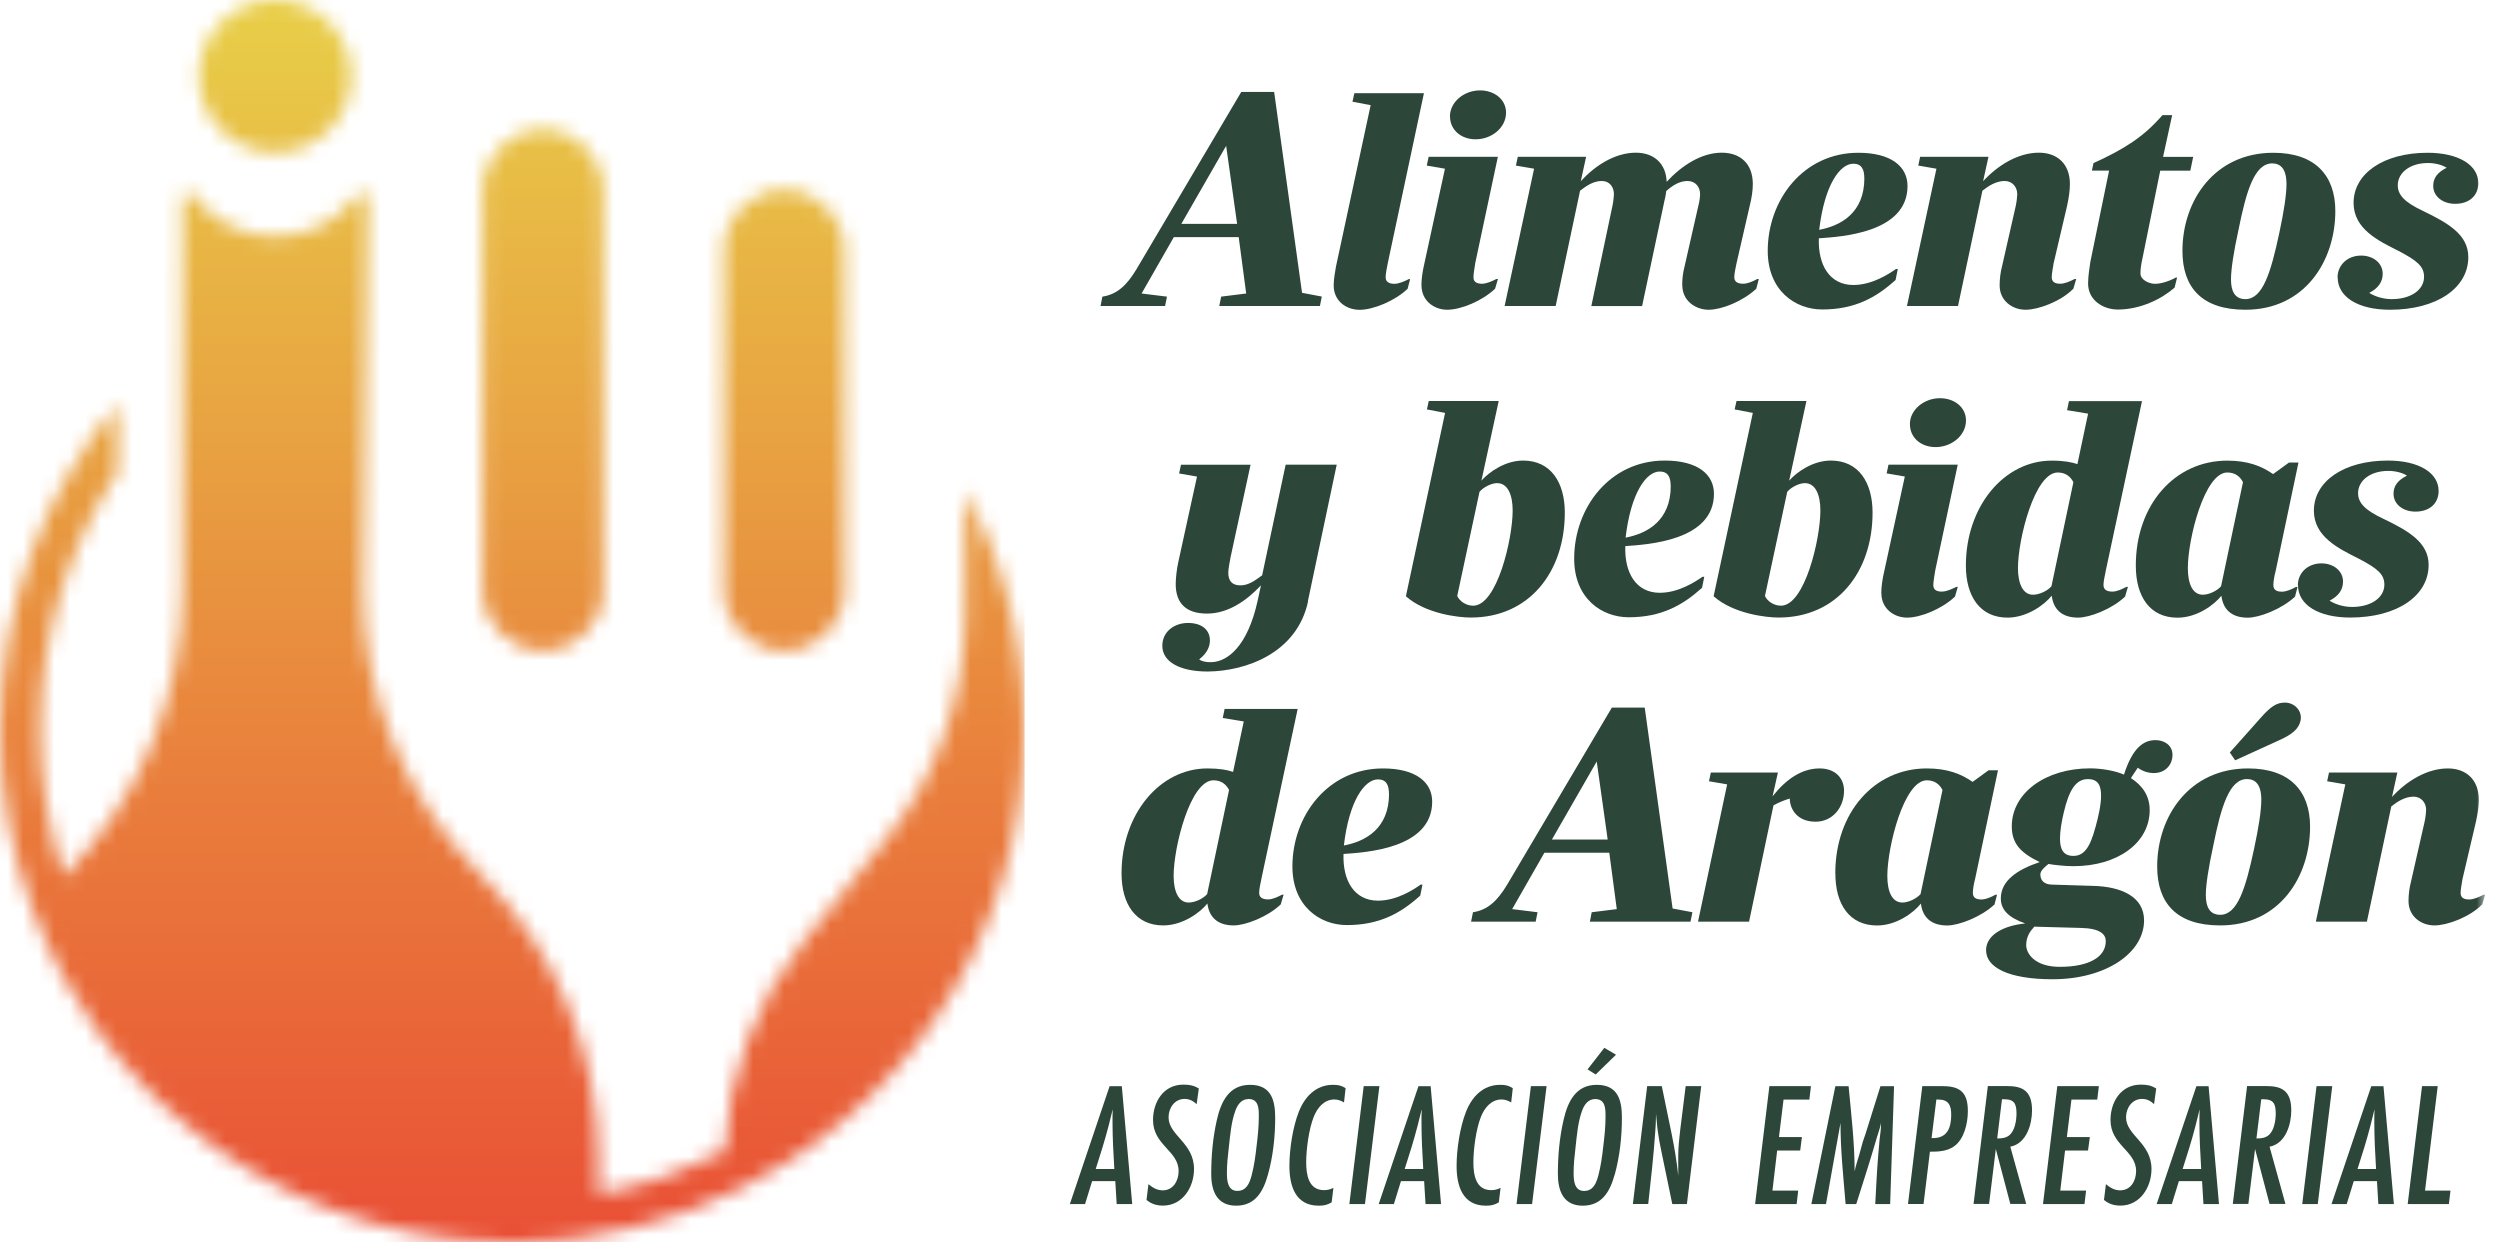 <?xml version="1.0" encoding="UTF-8"?> <svg xmlns="http://www.w3.org/2000/svg" width="161" height="80" viewBox="0 0 161 80" fill="none"><g id="logotipo"><g id="Clip path group"><mask id="mask0_6246_7938" style="mask-type:luminance" maskUnits="userSpaceOnUse" x="0" y="0" width="66" height="80"><g id="clippath"><path id="Vector" d="M11.745 12.759V37.929C11.745 44.841 9.015 51.466 4.159 56.367C4.137 56.389 4.119 56.411 4.097 56.434C3.127 53.463 2.591 50.295 2.591 47.007C2.591 40.878 4.427 35.177 7.564 30.406V26.01C2.846 31.715 0 39.024 0 47.007C0 51.117 0.759 55.049 2.131 58.676C2.131 58.676 2.131 58.685 2.135 58.69C2.421 59.445 2.734 60.187 3.074 60.915C3.083 60.937 3.096 60.959 3.105 60.982C3.252 61.294 3.409 61.607 3.565 61.92C3.614 62.018 3.668 62.117 3.717 62.215C3.873 62.519 4.034 62.818 4.199 63.113C4.24 63.189 4.284 63.265 4.329 63.341C4.87 64.288 5.455 65.204 6.08 66.088C6.152 66.186 6.219 66.285 6.29 66.379C6.478 66.638 6.67 66.892 6.862 67.142C6.947 67.25 7.032 67.357 7.117 67.469C7.313 67.719 7.514 67.969 7.72 68.215C7.756 68.259 7.791 68.299 7.827 68.34C8.247 68.836 8.68 69.314 9.127 69.783C9.23 69.89 9.333 69.997 9.435 70.104C9.636 70.305 9.837 70.507 10.043 70.707C10.177 70.837 10.307 70.962 10.441 71.087C10.642 71.275 10.843 71.463 11.053 71.646C11.2 71.775 11.352 71.905 11.499 72.034C11.83 72.316 12.161 72.593 12.5 72.861C12.697 73.017 12.889 73.174 13.085 73.321C13.277 73.469 13.474 73.607 13.671 73.75C13.858 73.888 14.05 74.022 14.242 74.156C14.439 74.29 14.636 74.424 14.832 74.554C15.042 74.693 15.257 74.831 15.471 74.965C15.654 75.081 15.837 75.197 16.025 75.309C16.405 75.537 16.785 75.756 17.173 75.97C17.325 76.055 17.481 76.131 17.638 76.212C17.91 76.355 18.183 76.498 18.46 76.632C18.639 76.721 18.822 76.806 19.005 76.891C19.273 77.016 19.541 77.136 19.809 77.252C19.983 77.328 20.162 77.409 20.336 77.48C20.68 77.623 21.029 77.757 21.377 77.891C21.48 77.931 21.578 77.972 21.681 78.007C22.123 78.168 22.57 78.32 23.026 78.463C23.182 78.512 23.343 78.557 23.504 78.606C23.821 78.7 24.142 78.794 24.464 78.879C24.634 78.923 24.804 78.968 24.978 79.013C25.326 79.102 25.675 79.178 26.028 79.254C26.162 79.285 26.296 79.317 26.43 79.343C26.912 79.442 27.395 79.526 27.882 79.602C27.998 79.62 28.114 79.634 28.235 79.651C28.619 79.705 29.003 79.754 29.387 79.799C29.553 79.817 29.723 79.835 29.888 79.848C30.245 79.879 30.607 79.906 30.969 79.928C31.125 79.938 31.282 79.951 31.442 79.955C31.952 79.978 32.457 79.996 32.97 79.996H32.997C33.507 79.996 34.007 79.982 34.507 79.955C34.775 79.942 35.043 79.92 35.311 79.902C35.521 79.888 35.736 79.875 35.946 79.853C36.303 79.821 36.656 79.781 37.014 79.736C37.107 79.728 37.201 79.714 37.299 79.701C42.191 79.062 46.739 77.355 50.715 74.818C50.715 74.818 50.72 74.818 50.724 74.813C52.029 73.982 53.266 73.062 54.437 72.057C54.45 72.043 54.464 72.034 54.477 72.021C55.634 71.029 56.72 69.957 57.725 68.818C57.752 68.787 57.779 68.755 57.805 68.724C58.292 68.165 58.761 67.598 59.213 67.008C59.221 66.999 59.23 66.986 59.239 66.977C59.695 66.383 60.128 65.771 60.539 65.141C60.575 65.087 60.611 65.029 60.647 64.976C61.017 64.408 61.37 63.823 61.706 63.233C61.746 63.162 61.79 63.09 61.831 63.019C62.184 62.385 62.519 61.737 62.831 61.076C62.867 61 62.898 60.924 62.934 60.848C63.207 60.263 63.457 59.673 63.694 59.07C63.743 58.944 63.796 58.819 63.841 58.694C64.096 58.029 64.332 57.35 64.542 56.662C64.565 56.581 64.587 56.496 64.614 56.416C64.797 55.808 64.958 55.192 65.101 54.566C65.141 54.401 65.177 54.24 65.213 54.075C65.364 53.373 65.503 52.668 65.61 51.953C65.619 51.89 65.624 51.832 65.632 51.77C65.726 51.113 65.798 50.447 65.856 49.777C65.869 49.59 65.887 49.406 65.9 49.219C65.95 48.486 65.981 47.749 65.981 47.003C65.981 46.355 65.959 45.716 65.923 45.082C65.909 44.881 65.892 44.684 65.878 44.488C65.847 44.05 65.807 43.612 65.757 43.179C65.731 42.955 65.704 42.732 65.673 42.508C65.615 42.093 65.552 41.682 65.481 41.271C65.445 41.057 65.409 40.847 65.364 40.637C65.275 40.181 65.177 39.734 65.07 39.287C65.034 39.131 64.998 38.975 64.962 38.823C64.806 38.215 64.636 37.612 64.448 37.018C64.44 36.982 64.426 36.951 64.413 36.915C64.234 36.361 64.042 35.816 63.837 35.276C63.778 35.128 63.716 34.981 63.658 34.833C63.551 34.561 63.448 34.288 63.332 34.02V34.06C62.97 33.212 62.586 32.376 62.157 31.567V39.524C62.157 44.832 60.338 49.983 57.01 54.115L51.77 60.615C48.66 64.475 46.891 69.22 46.668 74.156C44.139 75.434 41.41 76.368 38.541 76.9V74.719C38.541 67.826 35.812 61.218 30.956 56.331C26.095 51.444 23.37 44.836 23.37 37.943L23.682 12.777C23.682 12.429 23.24 12.268 23.035 12.545C21.824 14.171 19.898 15.225 17.723 15.225C15.547 15.225 13.613 14.166 12.402 12.536C12.33 12.438 12.228 12.397 12.125 12.397C11.937 12.397 11.754 12.545 11.754 12.768M46.619 16.101V38.023C46.619 40.167 48.356 41.905 50.501 41.905C52.645 41.905 54.383 40.167 54.383 38.023V16.101C54.383 13.957 52.645 12.219 50.501 12.219C48.356 12.219 46.619 13.957 46.619 16.101ZM31.081 12.219V38.023C31.081 40.167 32.818 41.905 34.963 41.905C37.107 41.905 38.845 40.167 38.845 38.023V12.219C38.845 10.074 37.107 8.336 34.963 8.336C32.818 8.336 31.081 10.074 31.081 12.219ZM12.808 4.905C12.808 7.613 15.011 9.811 17.714 9.811C20.417 9.811 22.619 7.608 22.619 4.905C22.619 2.202 20.417 0 17.714 0C15.011 0 12.808 2.202 12.808 4.905Z" fill="white"></path></g></mask><g mask="url(#mask0_6246_7938)"><g id="Group"><path id="Vector_2" d="M65.985 0H0V80H65.985V0Z" fill="url(#paint0_linear_6246_7938)"></path></g></g></g><g id="Clip path group_2"><mask id="mask1_6246_7938" style="mask-type:luminance" maskUnits="userSpaceOnUse" x="0" y="0" width="161" height="80"><g id="clippath-1"><path id="Vector_3" d="M160.031 0H0V80H160.031V0Z" fill="white"></path></g></mask><g mask="url(#mask1_6246_7938)"><g id="Group_2"><path id="Vector_4" d="M84.999 19.706H78.522L78.642 19.103L80.255 18.902L79.772 15.27H75.595L73.518 18.902L75.153 19.103L75.032 19.706H70.873L70.994 19.103C71.941 18.96 72.566 18.375 73.196 17.325L79.938 5.919H82.055L83.851 18.857L85.124 19.099L85.004 19.702L84.999 19.706ZM78.964 9.391L76.078 14.417H79.67L78.964 9.391Z" fill="#2D463A"></path><path id="Vector_5" d="M85.889 18.375C85.889 17.951 85.991 17.468 86.032 17.187L88.27 6.773L87.099 6.549L87.22 6.004H91.701L89.378 16.923C89.32 17.204 89.235 17.629 89.235 17.852C89.235 18.156 89.458 18.277 89.802 18.277C90.084 18.277 90.45 18.116 90.731 17.973H90.812L90.651 18.598C89.825 19.385 88.431 19.952 87.564 19.952C86.697 19.952 85.889 19.389 85.889 18.379" fill="#2D463A"></path><path id="Vector_6" d="M91.54 18.375C91.54 17.951 91.62 17.468 91.683 17.182L93.055 10.865L91.884 10.664L92.005 10.097H96.463L95.011 16.919C94.971 17.2 94.891 17.625 94.891 17.848C94.891 18.152 95.092 18.272 95.436 18.272C95.74 18.272 96.084 18.111 96.365 17.968H96.468L96.284 18.594C95.458 19.38 94.087 19.948 93.198 19.948C92.371 19.948 91.544 19.38 91.544 18.375M93.376 7.497C93.376 6.567 94.283 5.821 95.315 5.821C96.244 5.821 96.99 6.407 96.99 7.255C96.99 8.225 96.061 8.971 95.034 8.971C94.087 8.971 93.381 8.363 93.381 7.497" fill="#2D463A"></path><path id="Vector_7" d="M108.333 18.375C108.333 17.951 108.391 17.508 108.476 17.204L109.365 13.291C109.446 13.009 109.486 12.643 109.486 12.505C109.486 12.062 109.205 11.656 108.677 11.656C108.15 11.656 107.69 11.96 107.306 12.303C107.283 12.464 107.266 12.648 107.203 12.871L105.751 19.711H102.481L103.835 13.291C103.897 13.009 103.937 12.643 103.937 12.505C103.937 12.062 103.674 11.656 103.151 11.656C102.628 11.656 102.164 11.96 101.757 12.281L100.185 19.706H96.897L98.795 10.865L97.625 10.664L97.745 10.097H102.146L101.802 11.669C102.731 10.659 104 9.833 105.354 9.833C106.502 9.833 107.292 10.521 107.333 11.709C108.28 10.682 109.553 9.833 110.884 9.833C112.077 9.833 112.881 10.539 112.881 11.852C112.881 12.236 112.819 12.719 112.68 13.264L111.831 16.959C111.773 17.24 111.688 17.624 111.688 17.848C111.688 18.151 111.912 18.272 112.256 18.272C112.56 18.272 112.904 18.111 113.163 17.968H113.266L113.105 18.594C112.216 19.42 110.862 19.948 110.035 19.948C109.209 19.948 108.342 19.385 108.342 18.375" fill="#2D463A"></path><path id="Vector_8" d="M113.842 16.155C113.842 12.884 116.125 9.838 119.676 9.838C121.794 9.838 122.844 10.727 122.844 11.978C122.844 15.024 118.506 15.248 117.134 15.346C117.072 17.084 117.84 18.353 119.355 18.353C120.543 18.353 121.615 17.665 122.098 17.325H122.218L122.075 18.031C120.825 19.161 119.453 19.93 117.353 19.93C115.615 19.93 113.842 18.719 113.842 16.155ZM120.061 11.473C120.061 10.928 119.9 10.543 119.355 10.543C118.488 10.543 117.496 11.915 117.157 14.801C118.551 14.537 120.065 13.711 120.065 11.473" fill="#2D463A"></path><path id="Vector_9" d="M133.521 18.594C132.712 19.42 131.26 19.948 130.452 19.948C129.603 19.948 128.776 19.38 128.776 18.375C128.776 17.951 128.839 17.508 128.919 17.204L129.808 13.291C129.871 13.009 129.911 12.643 129.911 12.505C129.911 12.062 129.607 11.656 129.102 11.656C128.557 11.656 128.075 11.96 127.668 12.281L126.096 19.706H122.808L124.706 10.865L123.536 10.664L123.656 10.097H128.057L127.713 11.669C128.642 10.659 129.951 9.833 131.305 9.833C132.475 9.833 133.302 10.539 133.302 11.852C133.302 12.236 133.239 12.719 133.119 13.264L132.252 16.959C132.212 17.24 132.131 17.624 132.131 17.848C132.131 18.151 132.332 18.272 132.676 18.272C132.98 18.272 133.324 18.111 133.606 17.968H133.708L133.525 18.594H133.521Z" fill="#2D463A"></path><path id="Vector_10" d="M134.473 18.25C134.473 17.767 134.575 17.2 134.616 16.878L135.826 10.986H134.718L134.821 10.503C136.818 9.596 138.051 8.81 139.262 7.416H139.887L139.302 10.101H141.241L141.058 10.99H139.119L137.966 16.682C137.886 17.026 137.846 17.348 137.846 17.611C137.846 18.013 138.373 18.277 138.793 18.277C139.257 18.277 139.843 18.036 140.124 17.875H140.204L140.044 18.523C139.195 19.269 137.823 19.934 136.389 19.934C135.46 19.934 134.473 19.349 134.473 18.259" fill="#2D463A"></path><path id="Vector_11" d="M144.605 19.948C141.8 19.948 140.549 18.514 140.549 16.155C140.549 12.907 142.626 9.838 146.401 9.838C149.086 9.838 150.395 11.29 150.395 13.59C150.395 16.798 148.438 19.948 144.605 19.948ZM146.339 10.521C145.186 10.521 144.663 12.299 144.159 14.801C143.837 16.275 143.676 17.365 143.676 17.991C143.676 18.679 143.877 19.264 144.605 19.264C145.713 19.264 146.24 17.571 146.786 15.007C147.089 13.595 147.25 12.523 147.25 11.839C147.25 11.156 147.049 10.526 146.343 10.526" fill="#2D463A"></path><path id="Vector_12" d="M150.538 17.87C150.538 17.062 151.186 16.459 152.053 16.459C152.861 16.459 153.446 16.963 153.446 17.629C153.446 18.152 153.165 18.558 152.58 18.862C152.964 19.103 153.487 19.264 154.032 19.264C155.265 19.264 156.109 18.661 156.109 17.83C156.109 17.182 155.707 16.802 154.456 16.155C153.165 15.507 151.57 14.743 151.57 13.068C151.57 11.169 153.509 9.838 156.332 9.838C158.329 9.838 159.603 10.624 159.603 11.794C159.603 12.603 159.017 13.126 158.111 13.126C157.302 13.126 156.699 12.639 156.699 11.973C156.699 11.468 156.962 11.106 157.565 10.803C157.244 10.602 156.797 10.499 156.355 10.499C155.202 10.499 154.416 11.124 154.416 11.933C154.416 12.54 154.84 13.023 156.051 13.59C157.646 14.359 158.959 15.105 158.959 16.557C158.959 18.554 156.922 19.948 153.916 19.948C151.856 19.948 150.547 19.121 150.547 17.87" fill="#2D463A"></path><path id="Vector_13" d="M84.24 38.725C83.534 42.053 80.246 43.223 77.78 43.246C75.944 43.246 74.853 42.598 74.853 41.593C74.853 40.663 75.64 40.118 76.507 40.118C77.373 40.118 77.918 40.543 77.918 41.249C77.918 41.633 77.735 42.075 77.23 42.459C77.351 42.58 77.672 42.66 78.016 42.643C79.044 42.62 80.335 41.633 80.983 38.725L81.206 37.697C80.277 38.684 79.089 39.515 77.735 39.515C76.381 39.515 75.716 38.85 75.716 37.617C75.716 37.255 75.778 36.67 75.877 36.223L77.087 30.692L75.935 30.491L76.055 29.928H80.536L79.245 35.901C79.183 36.205 79.102 36.687 79.102 36.871C79.102 37.416 79.343 37.697 79.888 37.697C80.433 37.697 80.858 37.353 81.282 37.049L82.797 29.924H86.085L84.226 38.725H84.24Z" fill="#2D463A"></path><path id="Vector_14" d="M94.716 39.77C93.93 39.77 91.808 39.529 90.539 38.399L93.063 26.591L91.893 26.367L92.013 25.823H96.517L95.404 30.951C95.909 30.388 96.937 29.66 98.089 29.66C99.863 29.66 100.774 31.054 100.774 33.011C100.774 36.844 98.473 39.77 94.721 39.77M96.432 31.112C96.007 31.112 95.485 31.416 95.279 31.679L93.845 38.381C94.006 38.725 94.412 39.006 94.873 39.006C96.405 39.006 97.415 34.726 97.415 32.872C97.415 31.863 97.093 31.116 96.427 31.116" fill="#2D463A"></path><path id="Vector_15" d="M101.377 35.977C101.377 32.707 103.66 29.66 107.212 29.66C109.329 29.66 110.379 30.549 110.379 31.8C110.379 34.847 106.041 35.07 104.67 35.169C104.607 36.907 105.375 38.175 106.89 38.175C108.078 38.175 109.15 37.487 109.633 37.148H109.754L109.611 37.854C108.36 38.984 106.988 39.752 104.888 39.752C103.151 39.752 101.377 38.542 101.377 35.977ZM107.591 31.295C107.591 30.75 107.43 30.366 106.885 30.366C106.019 30.366 105.027 31.738 104.687 34.624C106.081 34.36 107.596 33.533 107.596 31.295" fill="#2D463A"></path><path id="Vector_16" d="M114.535 39.77C113.748 39.77 111.626 39.529 110.357 38.399L112.882 26.591L111.711 26.367L111.832 25.823H116.335L115.223 30.951C115.727 30.388 116.755 29.66 117.908 29.66C119.681 29.66 120.593 31.054 120.593 33.011C120.593 36.844 118.292 39.77 114.539 39.77M116.25 31.112C115.826 31.112 115.303 31.416 115.097 31.679L113.663 38.381C113.824 38.725 114.231 39.006 114.691 39.006C116.223 39.006 117.233 34.726 117.233 32.872C117.233 31.863 116.911 31.116 116.246 31.116" fill="#2D463A"></path><path id="Vector_17" d="M121.155 38.198C121.155 37.773 121.236 37.291 121.298 37.005L122.67 30.688L121.499 30.487L121.62 29.924H126.078L124.627 36.746C124.586 37.027 124.506 37.452 124.506 37.675C124.506 37.979 124.707 38.099 125.051 38.099C125.355 38.099 125.699 37.938 125.98 37.795H126.083L125.9 38.421C125.073 39.207 123.702 39.775 122.813 39.775C121.986 39.775 121.16 39.207 121.16 38.202M122.996 27.319C122.996 26.39 123.903 25.644 124.935 25.644C125.864 25.644 126.61 26.229 126.61 27.078C126.61 28.047 125.681 28.793 124.653 28.793C123.706 28.793 123 28.186 123 27.319" fill="#2D463A"></path><path id="Vector_18" d="M135.608 36.786C135.546 37.067 135.465 37.451 135.465 37.675C135.465 37.978 135.689 38.099 136.033 38.099C136.336 38.099 136.658 37.938 136.939 37.795H137.038L136.855 38.421C136.006 39.229 134.576 39.775 133.826 39.775C132.735 39.775 132.231 39.189 132.132 38.363C131.668 38.948 130.537 39.775 129.287 39.775C127.513 39.775 126.602 38.403 126.602 36.424C126.602 32.608 129.063 29.664 132.132 29.664C132.919 29.664 133.423 29.767 133.785 29.888L134.473 26.64L133.12 26.416L133.24 25.831H137.945L135.604 36.79L135.608 36.786ZM132.521 30.428C131.029 30.428 129.957 34.726 129.957 36.585C129.957 37.594 130.278 38.3 130.926 38.3C131.368 38.3 131.896 38.019 132.114 37.755L133.526 31.054C133.343 30.692 133.021 30.428 132.517 30.428" fill="#2D463A"></path><path id="Vector_19" d="M137.546 36.424C137.546 32.51 140.048 29.665 143.439 29.665C144.752 29.665 145.637 30.009 146.387 30.531L147.415 29.785H148.022L146.548 36.79C146.468 37.072 146.405 37.456 146.405 37.679C146.405 37.983 146.606 38.104 146.95 38.104C147.254 38.104 147.598 37.943 147.857 37.8H147.96L147.799 38.425C146.932 39.234 145.498 39.779 144.752 39.779C143.662 39.779 143.157 39.194 143.059 38.367C142.594 38.953 141.486 39.779 140.231 39.779C138.457 39.779 137.546 38.425 137.546 36.428M143.036 37.755L144.448 31.054C144.265 30.692 143.943 30.428 143.439 30.428C141.964 30.428 140.897 34.726 140.897 36.585C140.897 37.594 141.2 38.3 141.866 38.3C142.29 38.3 142.813 38.019 143.036 37.755Z" fill="#2D463A"></path><path id="Vector_20" d="M147.982 37.693C147.982 36.884 148.63 36.281 149.497 36.281C150.306 36.281 150.891 36.786 150.891 37.452C150.891 37.979 150.609 38.381 150.024 38.685C150.408 38.926 150.931 39.087 151.476 39.087C152.709 39.087 153.553 38.483 153.553 37.653C153.553 37.005 153.151 36.625 151.9 35.977C150.609 35.329 149.014 34.566 149.014 32.89C149.014 30.991 150.953 29.66 153.777 29.66C155.774 29.66 157.047 30.446 157.047 31.617C157.047 32.426 156.462 32.948 155.555 32.948C154.746 32.948 154.143 32.466 154.143 31.8C154.143 31.295 154.407 30.933 155.01 30.63C154.688 30.429 154.241 30.326 153.799 30.326C152.647 30.326 151.86 30.951 151.86 31.76C151.86 32.367 152.285 32.85 153.495 33.413C155.09 34.181 156.404 34.927 156.404 36.379C156.404 38.376 154.367 39.77 151.36 39.77C149.3 39.77 147.991 38.944 147.991 37.693" fill="#2D463A"></path><path id="Vector_21" d="M81.233 56.608C81.171 56.89 81.09 57.274 81.09 57.497C81.09 57.801 81.314 57.922 81.657 57.922C81.961 57.922 82.283 57.761 82.564 57.618H82.663L82.48 58.243C81.631 59.052 80.201 59.597 79.451 59.597C78.361 59.597 77.856 59.012 77.757 58.185C77.293 58.77 76.162 59.597 74.912 59.597C73.138 59.597 72.227 58.225 72.227 56.246C72.227 52.431 74.688 49.487 77.757 49.487C78.544 49.487 79.049 49.585 79.41 49.71L80.098 46.462L78.745 46.239L78.865 45.654H83.57L81.229 56.613L81.233 56.608ZM78.146 50.251C76.654 50.251 75.582 54.549 75.582 56.407C75.582 57.417 75.903 58.123 76.551 58.123C76.993 58.123 77.521 57.841 77.74 57.578L79.151 50.876C78.968 50.514 78.646 50.251 78.142 50.251" fill="#2D463A"></path><path id="Vector_22" d="M83.231 55.804C83.231 52.534 85.513 49.487 89.065 49.487C91.183 49.487 92.233 50.376 92.233 51.627C92.233 54.674 87.895 54.897 86.523 54.995C86.46 56.729 87.229 58.002 88.743 58.002C89.932 58.002 91.004 57.314 91.487 56.97H91.607L91.464 57.676C90.213 58.806 88.842 59.575 86.742 59.575C85.004 59.575 83.231 58.364 83.231 55.799M89.449 51.122C89.449 50.577 89.288 50.193 88.743 50.193C87.877 50.193 86.885 51.564 86.545 54.45C87.939 54.187 89.454 53.36 89.454 51.122" fill="#2D463A"></path><path id="Vector_23" d="M108.865 59.356H102.387L102.507 58.748L104.12 58.547L103.638 54.915H99.46L97.383 58.547L99.018 58.748L98.897 59.356H94.738L94.859 58.748C95.806 58.605 96.431 58.02 97.061 56.97L103.803 45.569H105.92L107.716 58.507L108.99 58.748L108.869 59.356H108.865ZM102.829 49.04L99.943 54.066H103.535L102.829 49.04Z" fill="#2D463A"></path><path id="Vector_24" d="M111.228 50.514L110.057 50.313L110.178 49.75H114.498L114.154 51.283C115.043 50.153 116.053 49.487 117.183 49.487C118.193 49.487 118.756 50.112 118.756 50.921C118.756 51.989 118.028 52.918 116.92 52.918C115.709 52.918 115.262 52.069 115.262 51.426C114.918 51.529 114.516 51.689 114.212 51.868L112.64 59.356H109.352L111.228 50.514Z" fill="#2D463A"></path><path id="Vector_25" d="M118.193 56.246C118.193 52.333 120.695 49.487 124.086 49.487C125.399 49.487 126.284 49.831 127.035 50.353L128.062 49.607H128.67L127.195 56.612C127.115 56.894 127.052 57.278 127.052 57.502C127.052 57.805 127.253 57.926 127.597 57.926C127.901 57.926 128.245 57.765 128.504 57.622H128.607L128.446 58.248C127.58 59.056 126.146 59.601 125.399 59.601C124.309 59.601 123.805 59.016 123.706 58.19C123.242 58.775 122.134 59.601 120.883 59.601C119.109 59.601 118.198 58.248 118.198 56.251M123.684 57.578L125.096 50.876C124.913 50.514 124.591 50.251 124.086 50.251C122.612 50.251 121.544 54.548 121.544 56.407C121.544 57.417 121.848 58.123 122.513 58.123C122.938 58.123 123.461 57.841 123.684 57.578Z" fill="#2D463A"></path><path id="Vector_26" d="M127.901 61.21C127.901 60.16 129.112 59.597 130.426 59.472C129.335 59.087 128.853 58.583 128.853 57.859C128.853 56.711 129.921 56.001 131.355 55.518C130.104 54.915 129.559 54.307 129.559 53.217C129.559 51.077 131.717 49.482 134.603 49.482C135.291 49.482 136.198 49.625 136.783 49.884C137.328 48.191 138.016 47.664 138.82 47.664C139.302 47.664 139.91 47.928 139.91 48.633C139.91 49.179 139.508 49.786 138.699 49.786C138.418 49.786 138.034 49.706 137.672 49.442L137.23 50.108C137.976 50.59 138.44 51.256 138.44 52.167C138.44 54.307 136.341 55.782 133.535 55.782C132.972 55.782 132.262 55.701 131.922 55.639C131.779 55.759 131.399 56.041 131.399 56.304C131.399 56.706 131.641 56.97 132.186 56.97L134.768 57.05C136.667 57.09 138.078 57.779 138.078 59.271C138.078 61.37 135.617 63.064 132.186 63.064C129.3 63.064 127.906 62.277 127.906 61.21M135.612 60.606C135.612 60.182 135.268 59.78 133.977 59.758L131.011 59.677C130.729 59.981 130.488 60.325 130.488 60.87C130.488 61.415 131.051 62.264 132.646 62.264C134.562 62.264 135.612 61.616 135.612 60.611M134.947 53.28C135.148 52.551 135.309 51.806 135.309 51.243C135.309 50.595 135.125 50.175 134.46 50.175C133.691 50.175 133.249 50.863 132.905 52.333C132.762 52.918 132.664 53.543 132.664 54.008C132.664 54.674 132.865 55.12 133.53 55.12C134.196 55.12 134.598 54.593 134.942 53.284" fill="#2D463A"></path><path id="Vector_27" d="M142.979 59.597C140.174 59.597 138.923 58.163 138.923 55.804C138.923 52.556 141 49.487 144.775 49.487C147.46 49.487 148.769 50.939 148.769 53.24C148.769 56.447 146.812 59.597 142.979 59.597ZM144.717 50.17C143.565 50.17 143.042 51.949 142.537 54.45C142.215 55.925 142.055 57.015 142.055 57.64C142.055 58.328 142.256 58.913 142.984 58.913C144.092 58.913 144.619 57.22 145.164 54.656C145.468 53.244 145.629 52.172 145.629 51.488C145.629 50.805 145.428 50.175 144.722 50.175M143.605 48.455L145.562 46.257C146.187 45.551 146.589 45.229 147.174 45.247C147.777 45.265 148.264 45.77 148.162 46.378C148.059 46.923 147.639 47.307 146.647 47.731L143.944 48.964L143.6 48.459L143.605 48.455Z" fill="#2D463A"></path><path id="Vector_28" d="M159.853 58.243C159.044 59.07 157.592 59.597 156.784 59.597C155.935 59.597 155.108 59.034 155.108 58.024C155.108 57.6 155.171 57.158 155.251 56.854L156.14 52.94C156.203 52.659 156.243 52.292 156.243 52.154C156.243 51.712 155.939 51.305 155.434 51.305C154.889 51.305 154.407 51.609 154 51.931L152.428 59.356H149.14L151.038 50.514L149.868 50.313L149.988 49.75H154.389L154.045 51.323C154.974 50.313 156.283 49.487 157.637 49.487C158.807 49.487 159.634 50.193 159.634 51.506C159.634 51.89 159.571 52.373 159.451 52.918L158.584 56.612C158.544 56.894 158.463 57.278 158.463 57.502C158.463 57.805 158.664 57.926 159.008 57.926C159.312 57.926 159.656 57.765 159.938 57.622H160.04L159.857 58.248L159.853 58.243Z" fill="#2D463A"></path><path id="Vector_29" d="M71.914 77.543L71.825 76.064H70.332L69.877 77.543H68.898L71.458 69.953H72.245L72.915 77.543H71.914ZM71.762 75.278C71.704 74.277 71.646 73.276 71.646 72.276C71.646 71.99 71.646 71.717 71.659 71.436C71.57 71.789 71.49 72.142 71.396 72.495C71.154 73.437 70.86 74.362 70.565 75.282H71.762V75.278Z" fill="#2D463A"></path><path id="Vector_30" d="M77.065 71.11C76.85 70.904 76.6 70.77 76.292 70.77C75.644 70.77 75.256 71.351 75.256 71.954C75.256 73.125 76.895 73.594 76.895 75.287C76.895 76.448 76.167 77.641 74.894 77.641C74.496 77.641 74.143 77.538 73.835 77.275L73.96 76.261C74.233 76.489 74.519 76.658 74.88 76.658C75.564 76.658 75.903 76.033 75.903 75.416C75.903 74.107 74.255 73.754 74.255 72.128C74.255 70.967 74.925 69.85 76.203 69.85C76.6 69.85 76.864 69.894 77.204 70.1L77.065 71.101V71.11Z" fill="#2D463A"></path><path id="Vector_31" d="M81.653 75.653C81.358 76.725 80.844 77.646 79.607 77.646C78.369 77.646 78.003 76.703 78.003 75.6C78.003 74.438 78.106 73.267 78.365 72.128C78.628 70.967 79.138 69.863 80.505 69.863C81.872 69.863 82.122 70.864 82.122 71.981C82.122 73.21 81.984 74.474 81.653 75.658M80.402 70.779C79.946 70.779 79.696 71.145 79.558 71.53C79.285 72.28 79.227 73.089 79.138 73.875C79.071 74.434 79.013 74.992 79.013 75.546C79.013 76.011 79.057 76.694 79.683 76.694C80.277 76.694 80.469 76.194 80.603 75.702C80.764 75.086 80.853 74.46 80.92 73.835C81.001 73.196 81.068 72.548 81.068 71.9C81.068 71.4 81.068 70.775 80.397 70.775" fill="#2D463A"></path><path id="Vector_32" d="M86.558 70.998C86.366 70.886 86.161 70.806 85.933 70.806C85.272 70.806 84.838 71.342 84.611 71.909C84.293 72.696 84.119 74.005 84.119 74.858C84.119 75.644 84.267 76.645 85.267 76.645C85.482 76.645 85.678 76.6 85.871 76.498L85.759 77.431C85.473 77.601 85.258 77.646 84.928 77.646C83.413 77.646 83.038 76.359 83.038 75.086C83.038 74.018 83.252 72.593 83.641 71.606C84.016 70.641 84.736 69.863 85.839 69.863C86.17 69.863 86.375 69.899 86.657 70.078L86.554 70.998H86.558Z" fill="#2D463A"></path><path id="Vector_33" d="M87.904 77.543H86.898L87.823 69.948H88.833L87.904 77.543Z" fill="#2D463A"></path><path id="Vector_34" d="M91.804 77.543L91.714 76.064H90.222L89.766 77.543H88.788L91.348 69.953H92.134L92.804 77.543H91.804ZM91.656 75.278C91.598 74.277 91.544 73.276 91.544 72.276C91.544 71.99 91.544 71.717 91.558 71.436C91.469 71.789 91.388 72.142 91.294 72.495C91.053 73.437 90.758 74.362 90.463 75.282H91.656V75.278Z" fill="#2D463A"></path><path id="Vector_35" d="M97.325 70.998C97.133 70.886 96.927 70.806 96.7 70.806C96.038 70.806 95.605 71.342 95.377 71.909C95.06 72.696 94.886 74.005 94.886 74.858C94.886 75.644 95.033 76.645 96.034 76.645C96.248 76.645 96.445 76.6 96.637 76.498L96.525 77.431C96.24 77.601 96.025 77.646 95.695 77.646C94.18 77.646 93.805 76.359 93.805 75.086C93.805 74.018 94.019 72.593 94.408 71.606C94.783 70.641 95.502 69.863 96.606 69.863C96.936 69.863 97.142 69.899 97.423 70.078L97.321 70.998H97.325Z" fill="#2D463A"></path><path id="Vector_36" d="M98.666 77.543H97.665L98.59 69.948H99.6L98.666 77.543Z" fill="#2D463A"></path><path id="Vector_37" d="M103.982 75.653C103.687 76.721 103.173 77.646 101.931 77.646C100.689 77.646 100.327 76.703 100.327 75.6C100.327 74.438 100.43 73.267 100.693 72.128C100.957 70.967 101.466 69.863 102.833 69.863C104.201 69.863 104.451 70.864 104.451 71.981C104.451 73.209 104.312 74.474 103.986 75.658M102.731 70.779C102.275 70.779 102.025 71.145 101.886 71.53C101.614 72.28 101.556 73.089 101.466 73.875C101.399 74.433 101.341 74.992 101.341 75.55C101.341 76.015 101.386 76.698 102.011 76.698C102.606 76.698 102.798 76.198 102.932 75.707C103.093 75.09 103.182 74.465 103.249 73.839C103.329 73.2 103.396 72.553 103.396 71.905C103.396 71.404 103.396 70.779 102.726 70.779M103.32 67.482L104.071 67.924L102.762 69.198L102.239 68.867L103.32 67.478V67.482Z" fill="#2D463A"></path><path id="Vector_38" d="M108.637 77.543H107.695L106.989 74.13C106.9 73.71 106.819 73.276 106.761 72.843C106.703 72.468 106.694 72.079 106.645 71.704V71.887C106.645 72.204 106.623 72.535 106.6 72.852C106.497 74.425 106.314 75.984 106.145 77.539H105.157L106.078 69.948H107.02L107.646 72.986C107.829 73.884 107.985 74.796 108.079 75.716V74.465C108.079 73.897 108.137 73.339 108.204 72.781L108.557 69.948H109.558L108.637 77.539V77.543Z" fill="#2D463A"></path><path id="Vector_39" d="M116.522 70.815H114.86L114.565 73.227H116.044L115.932 74.094H114.449L114.145 76.676H115.803L115.704 77.543H113.028L113.949 69.948H116.625L116.522 70.815Z" fill="#2D463A"></path><path id="Vector_40" d="M121.735 77.543H120.766C120.824 76.498 120.869 75.439 120.958 74.389C120.994 74.049 121.016 73.719 121.047 73.375C121.083 73.058 121.137 72.727 121.137 72.41V72.32C121.079 72.651 120.954 72.959 120.864 73.276L120.659 73.969C120.306 75.162 119.917 76.346 119.542 77.543H118.858C118.711 75.801 118.528 74.063 118.528 72.32L117.594 77.543H116.651L118.197 69.953H119.05C119.22 71.775 119.439 73.607 119.439 75.439C119.506 75.077 119.631 74.719 119.734 74.371C119.814 74.099 119.881 73.813 119.962 73.54C120.02 73.357 120.087 73.187 120.145 73.004L121.101 69.953H121.977L121.726 77.543H121.735Z" fill="#2D463A"></path><path id="Vector_41" d="M125.127 69.948C126.275 69.948 126.73 70.404 126.73 71.552C126.73 72.325 126.503 73.361 125.833 73.831C125.377 74.148 124.818 74.17 124.287 74.17L123.876 77.539H122.875L123.795 69.948H125.127ZM124.488 73.294C125.43 73.294 125.658 72.589 125.658 71.78C125.658 71.19 125.489 70.811 124.841 70.811H124.702L124.394 73.29H124.483L124.488 73.294Z" fill="#2D463A"></path><path id="Vector_42" d="M129.348 69.948C130.443 69.948 130.863 70.448 130.863 71.516C130.863 72.37 130.523 73.643 129.464 73.848L130.488 77.534H129.464L128.531 73.996L128.097 77.534H127.097L128.017 69.944H129.348V69.948ZM128.62 73.317C128.884 73.317 129.156 73.294 129.371 73.133C129.759 72.847 129.862 72.155 129.862 71.713C129.862 71.11 129.737 70.792 129.076 70.792H128.928L128.62 73.317Z" fill="#2D463A"></path><path id="Vector_43" d="M135.063 70.815H133.401L133.106 73.227H134.585L134.469 74.094H132.99L132.682 76.676H134.344L134.241 77.543H131.569L132.49 69.948H135.166L135.063 70.815Z" fill="#2D463A"></path><path id="Vector_44" d="M138.726 71.11C138.512 70.904 138.261 70.77 137.953 70.77C137.305 70.77 136.917 71.351 136.917 71.954C136.917 73.125 138.556 73.594 138.556 75.287C138.556 76.448 137.828 77.641 136.555 77.641C136.157 77.641 135.804 77.538 135.496 77.275L135.621 76.261C135.894 76.489 136.18 76.658 136.541 76.658C137.225 76.658 137.565 76.033 137.565 75.416C137.565 74.107 135.916 73.754 135.916 72.128C135.916 70.967 136.586 69.85 137.859 69.85C138.257 69.85 138.521 69.894 138.86 70.1L138.722 71.101L138.726 71.11Z" fill="#2D463A"></path><path id="Vector_45" d="M141.902 77.543L141.813 76.064H140.321L139.865 77.543H138.887L141.447 69.953H142.233L142.903 77.543H141.902ZM141.755 75.278C141.697 74.277 141.643 73.276 141.643 72.276C141.643 71.99 141.643 71.717 141.657 71.436C141.567 71.789 141.487 72.142 141.393 72.495C141.152 73.437 140.857 74.362 140.562 75.282H141.755V75.278Z" fill="#2D463A"></path><path id="Vector_46" d="M146.044 69.948C147.138 69.948 147.558 70.448 147.558 71.516C147.558 72.37 147.219 73.643 146.16 73.848L147.183 77.534H146.16L145.226 73.996L144.793 77.534H143.792L144.712 69.944H146.044V69.948ZM145.315 73.317C145.579 73.317 145.852 73.294 146.066 73.133C146.455 72.847 146.557 72.155 146.557 71.713C146.557 71.11 146.432 70.792 145.771 70.792H145.624L145.315 73.317Z" fill="#2D463A"></path><path id="Vector_47" d="M149.264 77.543H148.264L149.184 69.948H150.198L149.264 77.543Z" fill="#2D463A"></path><path id="Vector_48" d="M153.165 77.543L153.076 76.064H151.583L151.128 77.543H150.149L152.709 69.953H153.496L154.166 77.543H153.165ZM153.018 75.278C152.959 74.277 152.906 73.276 152.906 72.276C152.906 71.99 152.906 71.717 152.919 71.436C152.83 71.789 152.75 72.142 152.656 72.495C152.414 73.437 152.12 74.362 151.825 75.282H153.018V75.278Z" fill="#2D463A"></path><path id="Vector_49" d="M157.708 77.543H155.055L155.979 69.948H156.989L156.172 76.676H157.811L157.708 77.543Z" fill="#2D463A"></path></g></g></g></g><defs><linearGradient id="paint0_linear_6246_7938" x1="31.853" y1="80.465" x2="31.853" y2="0.465" gradientUnits="userSpaceOnUse"><stop stop-color="#E94F35"></stop><stop offset="1" stop-color="#E8CE48"></stop></linearGradient></defs></svg> 